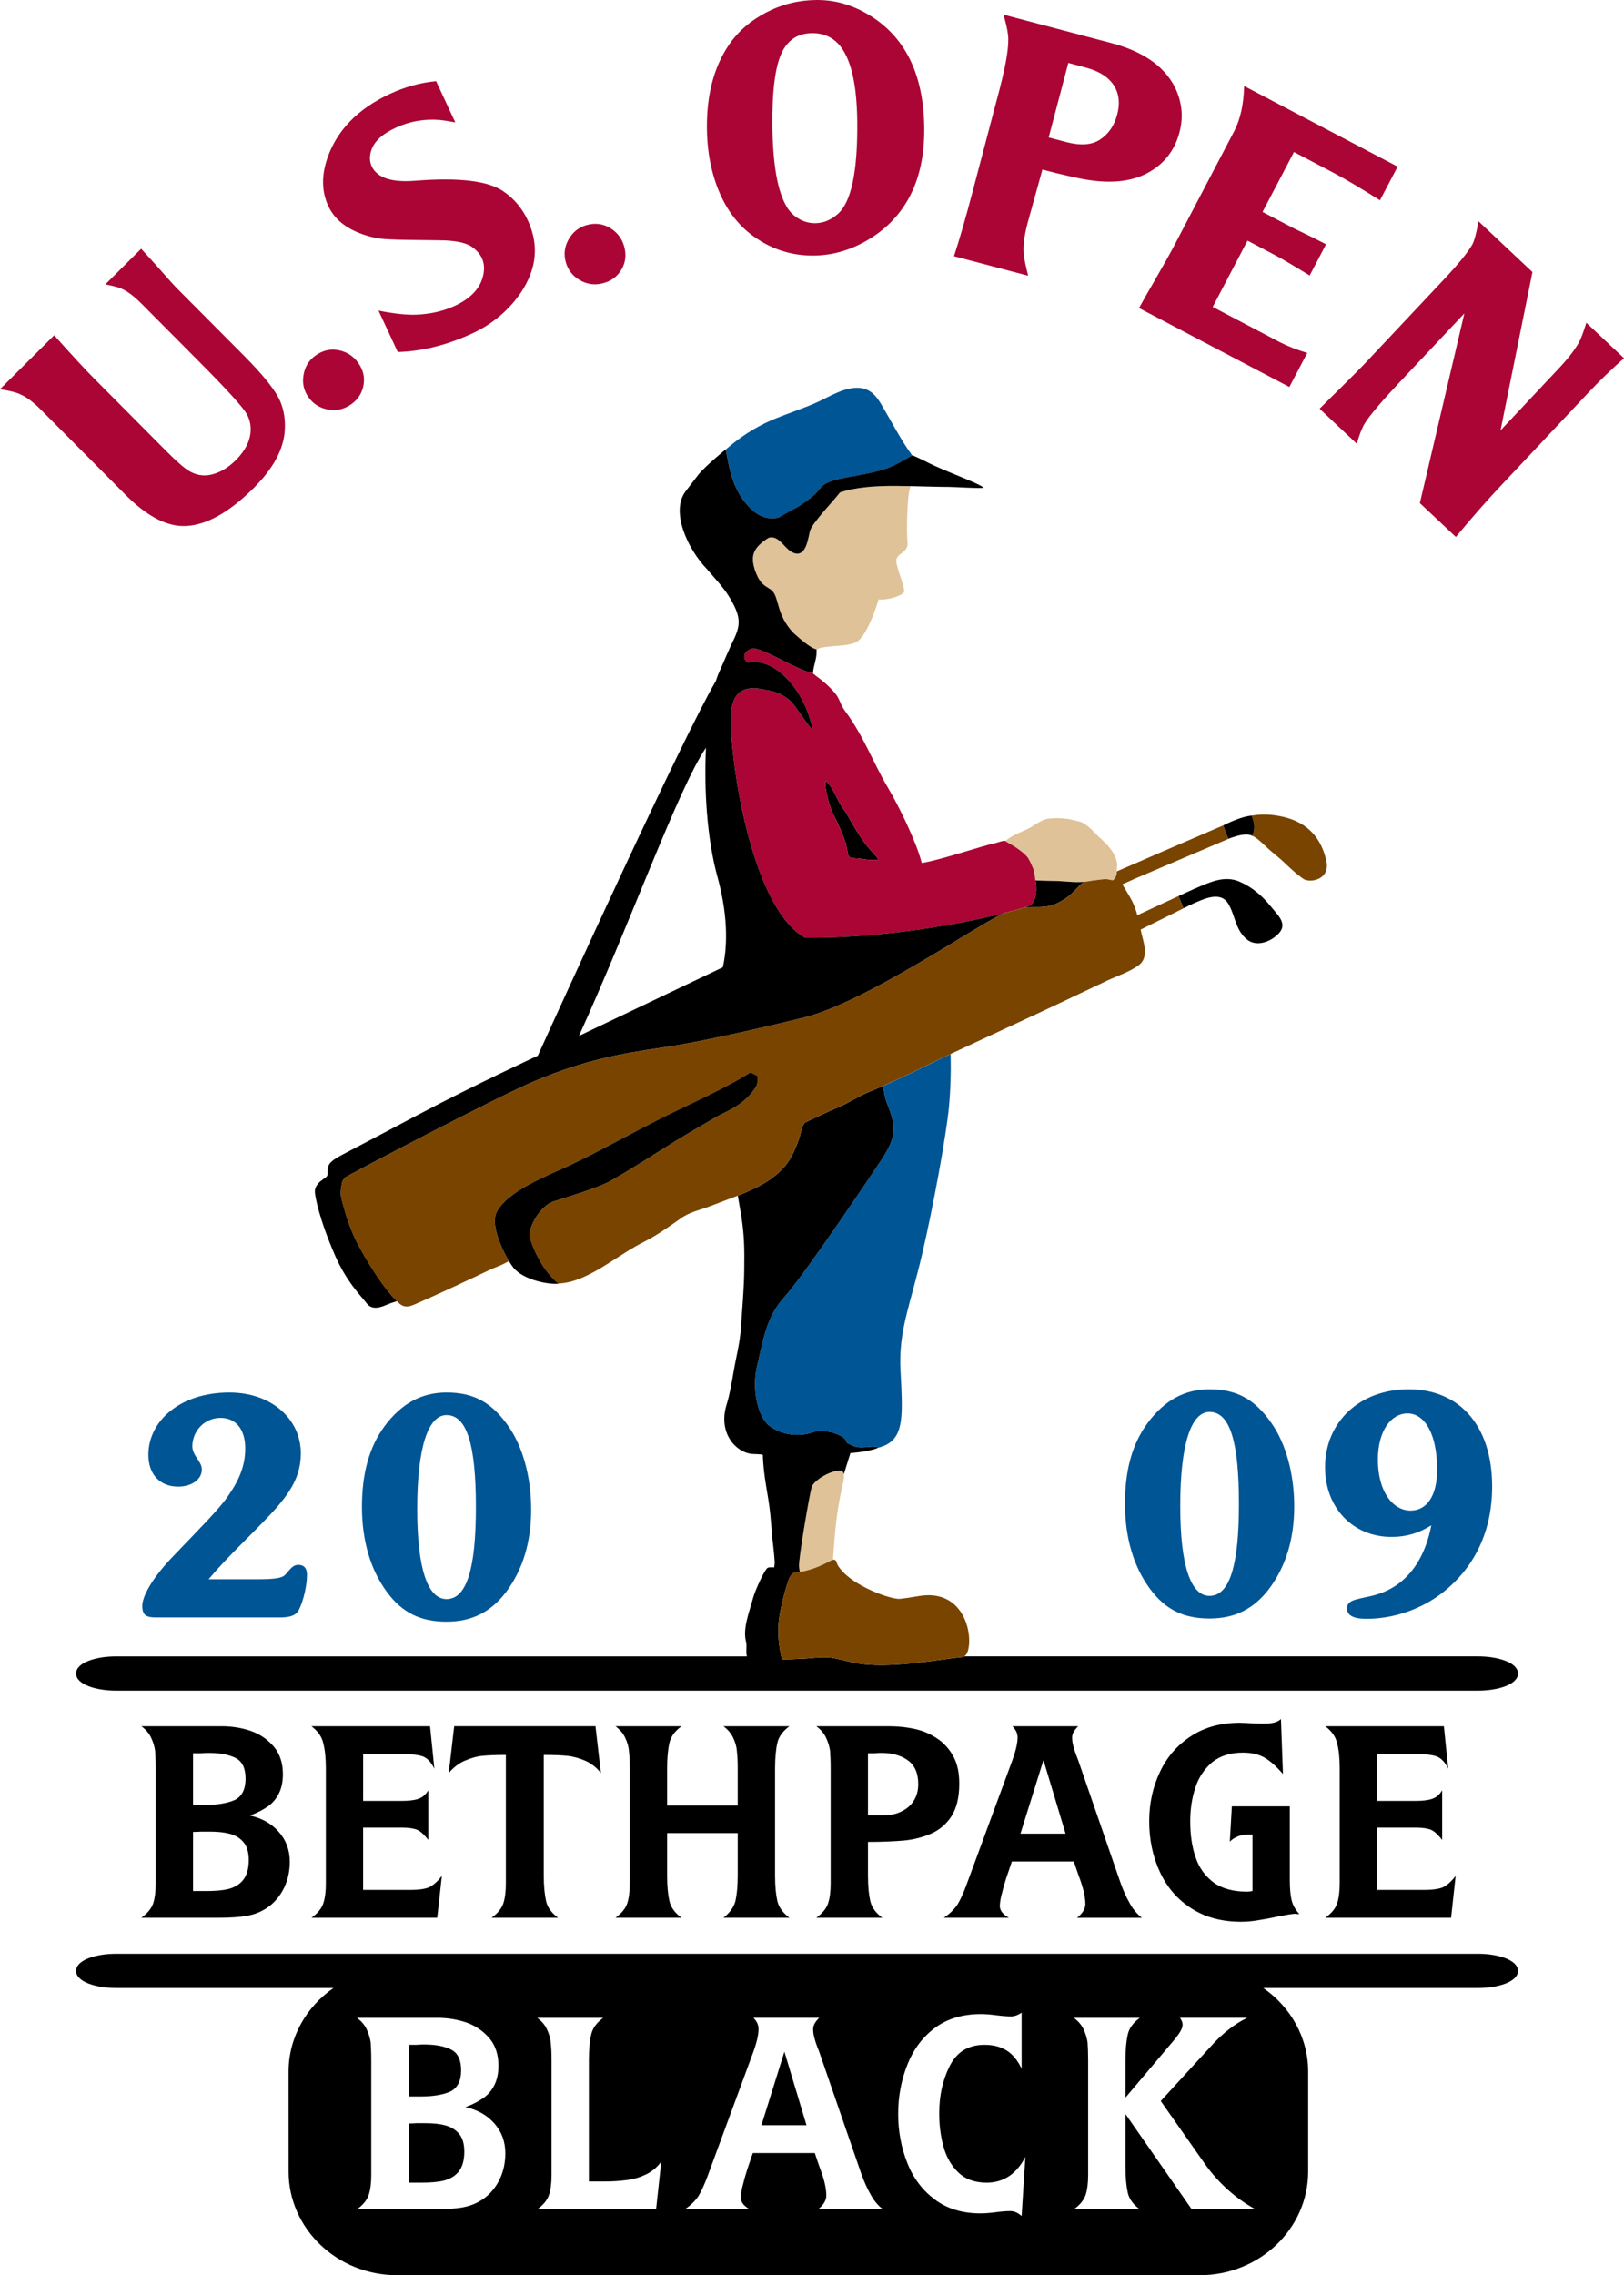 <?xml version="1.0" encoding="utf-8"?>
<!-- Generator: Adobe Illustrator 13.0.1, SVG Export Plug-In . SVG Version: 6.00 Build 14948)  -->
<!DOCTYPE svg PUBLIC "-//W3C//DTD SVG 1.1//EN" "http://www.w3.org/Graphics/SVG/1.1/DTD/svg11.dtd">
<svg version="1.1" id="Layer_1" xmlns="http://www.w3.org/2000/svg" xmlns:xlink="http://www.w3.org/1999/xlink" x="0px" y="0px"
	 width="132.412px" height="185.447px" viewBox="0 0 132.412 185.447" enable-background="new 0 0 132.412 185.447"
	 xml:space="preserve">
<path d="M15.739,149.315c0.141,0,0.351,0,0.655-0.023h0.678c0.633,0,1.17,0.049,1.617,0.164c0.468,0.117,0.842,0.328,1.146,0.677
	c0.305,0.351,0.446,0.847,0.446,1.474c0,0.729-0.165,1.264-0.468,1.639c-0.307,0.375-0.729,0.611-1.219,0.729
	c-0.492,0.119-1.102,0.161-1.803,0.161h-1.053 M15.739,142.902h0.631c0.28-0.026,0.492-0.026,0.655-0.026
	c0.914,0,1.664,0.141,2.201,0.422c0.54,0.284,0.795,0.844,0.795,1.686c0,0.866-0.303,1.451-0.89,1.733
	c-0.584,0.258-1.404,0.399-2.408,0.399h-0.984V142.902z M12.487,155.147c-0.143,0.416-0.472,0.815-0.962,1.166H17.8
	c0.91,0,1.707-0.046,2.363-0.163c0.633-0.117,1.219-0.353,1.756-0.749c0.537-0.399,0.959-0.936,1.264-1.566
	c0.305-0.656,0.445-1.358,0.445-2.085c0-0.961-0.307-1.781-0.913-2.458c-0.608-0.68-1.38-1.1-2.341-1.312
	c0.586-0.211,1.077-0.469,1.475-0.748c0.398-0.28,0.679-0.632,0.891-1.053c0.21-0.424,0.326-0.938,0.326-1.57
	c0-0.889-0.234-1.613-0.703-2.201c-0.49-0.583-1.099-1.028-1.873-1.31c-0.748-0.258-1.543-0.396-2.409-0.396h-6.555
	c0.352,0.252,0.632,0.583,0.797,0.935c0.165,0.351,0.28,0.726,0.325,1.075c0.023,0.375,0.05,0.842,0.05,1.43v9.365
	C12.697,154.182,12.625,154.723,12.487,155.147"/>
<path d="M26.357,155.147c-0.141,0.416-0.468,0.815-0.962,1.166h10.254l0.377-3.415c-0.353,0.464-0.702,0.769-1.055,0.937
	c-0.352,0.139-0.843,0.209-1.477,0.209h-3.886v-5.08h3.162c0.561,0,0.982,0.07,1.263,0.188c0.26,0.114,0.562,0.398,0.891,0.817
	v-4.05c-0.21,0.354-0.469,0.584-0.82,0.703c-0.351,0.119-0.818,0.165-1.359,0.165h-3.136v-3.814h3.302
	c0.703,0,1.218,0.067,1.567,0.188c0.353,0.138,0.681,0.466,0.938,1.005l-0.352-3.463h-9.67c0.518,0.396,0.844,0.842,0.962,1.38
	c0.142,0.538,0.212,1.216,0.212,2.06v9.365C26.569,154.182,26.499,154.723,26.357,155.147"/>
<path d="M46.232,143.112c0.491,0.047,0.98,0.188,1.476,0.398c0.491,0.211,0.935,0.559,1.285,1.004l-0.441-3.814h-11.52l-0.443,3.814
	c0.372-0.445,0.818-0.793,1.308-1.004c0.494-0.211,0.962-0.352,1.452-0.398c0.496-0.047,1.125-0.072,1.896-0.072v10.467
	c0,0.678-0.069,1.215-0.209,1.641c-0.144,0.417-0.468,0.816-0.961,1.166h5.43c-0.537-0.396-0.864-0.842-0.979-1.358
	c-0.118-0.515-0.19-1.214-0.19-2.083v-9.832C45.106,143.04,45.739,143.065,46.232,143.112"/>
<path d="M51.139,155.147c-0.141,0.416-0.468,0.815-0.958,1.166h5.382c-0.539-0.397-0.865-0.843-0.981-1.358
	c-0.118-0.516-0.188-1.214-0.188-2.085v-3.461h5.756v3.461c0,0.871-0.07,1.569-0.188,2.085c-0.138,0.516-0.465,0.961-0.98,1.358
	h5.385c-0.54-0.397-0.867-0.867-0.984-1.358c-0.118-0.516-0.188-1.214-0.188-2.085v-8.729c0-0.865,0.07-1.57,0.188-2.084
	c0.117-0.514,0.444-0.96,0.984-1.355h-5.385c0.351,0.252,0.631,0.583,0.796,0.935c0.164,0.351,0.28,0.726,0.302,1.075
	c0.048,0.375,0.07,0.842,0.07,1.43v3.018h-5.756v-3.018c0-0.865,0.069-1.57,0.188-2.084c0.116-0.514,0.442-0.96,0.981-1.355h-5.382
	c0.35,0.252,0.632,0.583,0.793,0.935c0.165,0.351,0.281,0.726,0.307,1.075c0.046,0.375,0.068,0.842,0.068,1.43v9.365
	C51.349,154.182,51.28,154.723,51.139,155.147"/>
<path d="M70.77,142.902h0.54c0.255-0.026,0.442-0.026,0.561-0.026c0.889,0,1.614,0.211,2.154,0.609
	c0.561,0.396,0.843,1.055,0.843,1.922c0,0.535-0.116,0.984-0.375,1.38c-0.233,0.372-0.562,0.653-1.008,0.867
	c-0.421,0.21-0.886,0.302-1.404,0.302H70.77 M67.515,155.147c-0.141,0.416-0.469,0.815-0.959,1.166h5.384
	c-0.54-0.397-0.865-0.843-0.982-1.358c-0.119-0.516-0.188-1.214-0.188-2.085v-2.737c1.147,0,2.131-0.046,2.925-0.114
	c0.773-0.073,1.524-0.262,2.222-0.562c0.686-0.305,1.242-0.775,1.666-1.428c0.419-0.656,0.63-1.546,0.63-2.648
	c0-0.84-0.139-1.566-0.445-2.15c-0.303-0.588-0.725-1.077-1.242-1.451c-0.537-0.376-1.119-0.656-1.798-0.824
	c-0.68-0.161-1.427-0.252-2.225-0.252h-5.946c0.352,0.252,0.632,0.583,0.795,0.935c0.164,0.351,0.282,0.726,0.328,1.075
	c0.024,0.375,0.047,0.842,0.047,1.43v9.365C67.726,154.182,67.655,154.723,67.515,155.147"/>
<path d="M85.078,143.464l1.802,5.991h-3.677 M78.777,153.694c-0.253,0.678-0.489,1.19-0.724,1.566
	c-0.257,0.375-0.609,0.726-1.1,1.053h5.312c-0.49-0.257-0.747-0.586-0.747-0.982c0.022-0.376,0.092-0.75,0.21-1.146
	c0.094-0.396,0.209-0.771,0.327-1.146c0.143-0.398,0.282-0.819,0.446-1.312h5.056c0.069,0.211,0.187,0.583,0.372,1.101
	c0.188,0.49,0.329,0.934,0.422,1.308c0.095,0.403,0.143,0.75,0.143,1.058c0,0.396-0.235,0.771-0.681,1.121h5.29
	c-0.445-0.35-0.774-0.771-1.008-1.217c-0.257-0.443-0.515-1.003-0.769-1.732l-3.419-9.899c-0.095-0.261-0.187-0.469-0.256-0.68
	c-0.073-0.214-0.118-0.398-0.165-0.587c-0.048-0.188-0.071-0.374-0.071-0.585c0-0.282,0.163-0.586,0.492-0.913h-5.361
	c0.278,0.283,0.422,0.586,0.422,0.913c0,0.444-0.144,1.077-0.422,1.852L78.777,153.694z"/>
<path d="M98.845,143.625c0.656-0.514,1.478-0.773,2.481-0.773c0.728,0,1.338,0.143,1.803,0.425c0.447,0.257,0.938,0.702,1.476,1.312
	l-0.164-4.476c-0.258,0.258-0.699,0.374-1.381,0.374c-0.165,0-0.467,0-0.91-0.02c-0.447-0.025-0.823-0.047-1.08-0.047
	c-1.498,0-2.808,0.349-3.907,1.052c-1.125,0.724-1.991,1.687-2.574,2.925c-0.586,1.218-0.89,2.577-0.89,4.051
	c0,1.521,0.304,2.927,0.89,4.169c0.583,1.239,1.427,2.221,2.574,2.947c1.146,0.727,2.479,1.075,4.026,1.075
	c0.468,0,0.912-0.045,1.333-0.114c0.443-0.07,1.006-0.165,1.732-0.331c0.726-0.138,1.17-0.208,1.358-0.208
	c0.023,0,0.092,0,0.161,0.023h0.168c-0.329-0.352-0.54-0.749-0.635-1.146c-0.093-0.398-0.142-0.939-0.142-1.619v-6.014h-4.726
	l-0.165,2.878c0.398-0.397,0.914-0.583,1.547-0.583c0.138,0,0.232,0,0.303,0.023v4.585c-0.118,0.024-0.28,0.05-0.492,0.05
	c-1.101,0-2.014-0.26-2.69-0.75c-0.68-0.518-1.174-1.192-1.454-2.036c-0.303-0.866-0.443-1.849-0.443-2.95
	c0-0.982,0.141-1.896,0.424-2.763C97.749,144.842,98.213,144.167,98.845,143.625"/>
<path d="M109.02,155.147c-0.138,0.416-0.467,0.815-0.962,1.166h10.256l0.372-3.415c-0.35,0.464-0.699,0.769-1.05,0.937
	c-0.353,0.139-0.844,0.209-1.478,0.209h-3.884v-5.08h3.158c0.564,0,0.986,0.07,1.266,0.188c0.258,0.114,0.561,0.398,0.889,0.817
	v-4.05c-0.209,0.354-0.469,0.584-0.82,0.703c-0.348,0.119-0.815,0.165-1.358,0.165h-3.134v-3.814h3.299
	c0.703,0,1.219,0.067,1.57,0.188c0.35,0.138,0.68,0.466,0.936,1.005l-0.352-3.463h-9.67c0.518,0.396,0.843,0.842,0.962,1.38
	c0.143,0.538,0.212,1.216,0.212,2.06v9.365C109.231,154.182,109.162,154.723,109.02,155.147"/>
<path d="M97.171,180.08l-5.409-7.774v4.332c0,0.867,0.073,1.567,0.189,2.086c0.115,0.514,0.445,0.958,0.985,1.356h-5.385
	c0.49-0.351,0.82-0.751,0.961-1.171c0.138-0.422,0.209-0.959,0.209-1.637v-9.363c0-0.588-0.022-1.057-0.047-1.43
	c-0.046-0.352-0.162-0.726-0.326-1.078c-0.164-0.351-0.444-0.679-0.797-0.932h5.385c-0.54,0.394-0.87,0.839-0.985,1.355
	c-0.116,0.512-0.189,1.213-0.189,2.084v3.065l4.054-4.799c0.396-0.492,0.607-0.867,0.607-1.147c0-0.165-0.07-0.353-0.212-0.559
	h5.479c-1.008,0.486-2.014,1.258-2.997,2.361l-4.052,4.42l3.652,5.199c1.097,1.521,2.458,2.74,4.072,3.63 M83.298,180.619
	c-0.304-0.261-0.607-0.399-0.911-0.399c-0.259,0-0.681,0.023-1.218,0.095c-0.54,0.069-0.936,0.093-1.217,0.093
	c-1.476,0-2.717-0.374-3.723-1.124s-1.755-1.731-2.246-2.972c-0.492-1.241-0.751-2.576-0.751-4.006c0-1.449,0.259-2.783,0.751-4.021
	c0.491-1.246,1.24-2.248,2.246-2.999c1.006-0.75,2.271-1.124,3.744-1.124c0.282,0,0.703,0.023,1.24,0.093
	c0.539,0.071,0.963,0.097,1.219,0.097c0.258,0,0.562-0.097,0.865-0.307v4.566c-0.327-0.683-0.725-1.17-1.217-1.477
	c-0.467-0.303-1.074-0.467-1.801-0.467c-1.312,0-2.25,0.562-2.834,1.707c-0.584,1.148-0.866,2.436-0.866,3.889
	c0,0.959,0.117,1.869,0.351,2.715c0.234,0.843,0.634,1.541,1.217,2.104c0.562,0.539,1.337,0.822,2.297,0.822
	c1.379,0,2.435-0.703,3.159-2.105L83.298,180.619z M66.694,180.08c0.445-0.351,0.678-0.724,0.678-1.126
	c0-0.303-0.045-0.652-0.139-1.051c-0.094-0.375-0.233-0.822-0.424-1.311c-0.185-0.518-0.303-0.891-0.372-1.102h-5.057
	c-0.163,0.492-0.305,0.914-0.445,1.312c-0.117,0.375-0.234,0.748-0.327,1.146c-0.117,0.398-0.188,0.773-0.212,1.146
	c0,0.397,0.259,0.727,0.749,0.983h-5.313c0.491-0.328,0.843-0.68,1.1-1.054c0.235-0.375,0.468-0.891,0.728-1.566l3.77-10.23
	c0.279-0.775,0.419-1.404,0.419-1.854c0-0.325-0.14-0.629-0.419-0.906h5.361c-0.33,0.324-0.492,0.628-0.492,0.906
	c0,0.214,0.021,0.4,0.068,0.588c0.047,0.188,0.094,0.373,0.166,0.587c0.068,0.21,0.162,0.419,0.258,0.679l3.415,9.898
	c0.258,0.727,0.515,1.289,0.774,1.734c0.23,0.444,0.561,0.867,1.006,1.218H66.694z M53.492,180.08h-9.691
	c0.491-0.351,0.819-0.751,0.959-1.171c0.141-0.422,0.21-0.959,0.21-1.637v-9.363c0-0.588-0.022-1.057-0.069-1.43
	c-0.023-0.352-0.141-0.726-0.306-1.078c-0.162-0.351-0.443-0.679-0.794-0.932h5.382c-0.537,0.394-0.865,0.839-0.98,1.355
	c-0.119,0.512-0.188,1.213-0.188,2.084v9.898h1.31c0.68,0,1.266-0.047,1.805-0.118c0.538-0.069,1.028-0.211,1.521-0.445
	c0.492-0.231,0.912-0.581,1.265-1.05L53.492,180.08z M40.758,177.596c-0.305,0.633-0.726,1.17-1.265,1.569
	c-0.539,0.397-1.125,0.633-1.756,0.75c-0.655,0.117-1.451,0.164-2.364,0.164h-6.272c0.491-0.351,0.819-0.751,0.959-1.171
	c0.141-0.422,0.21-0.959,0.21-1.637v-9.363c0-0.588-0.024-1.057-0.046-1.43c-0.047-0.352-0.166-0.726-0.329-1.078
	c-0.162-0.351-0.442-0.679-0.795-0.932h6.554c0.866,0,1.663,0.137,2.412,0.394c0.771,0.28,1.38,0.727,1.873,1.312
	c0.469,0.585,0.702,1.31,0.702,2.198c0,0.631-0.119,1.148-0.328,1.569c-0.212,0.422-0.492,0.772-0.89,1.052
	c-0.399,0.284-0.89,0.541-1.474,0.752c0.959,0.209,1.732,0.631,2.339,1.309c0.61,0.68,0.913,1.498,0.913,2.459
	C41.201,176.241,41.062,176.944,40.758,177.596 M120.532,159.247H9.435c-1.568,0-3.232,0.489-3.232,1.397
	c0,0.905,1.664,1.392,3.232,1.392H27.19c-2.215,1.535-3.662,4.018-3.662,6.824l0.002,8.144c0,4.657,3.969,8.443,8.847,8.443h65.437
	c4.876,0,8.846-3.786,8.846-8.443v-8.144c0-2.807-1.448-5.289-3.66-6.824h17.533c1.568,0,3.236-0.486,3.236-1.392
	C123.769,159.736,122.101,159.247,120.532,159.247"/>
<path d="M36.706,170.481c0.586-0.28,0.891-0.867,0.891-1.73c0-0.842-0.258-1.406-0.798-1.686c-0.537-0.28-1.285-0.424-2.197-0.424
	c-0.165,0-0.375,0-0.655,0.025h-0.633v4.213h0.982C35.304,170.879,36.123,170.739,36.706,170.481"/>
<polyline points="62.083,173.221 65.758,173.221 63.956,167.229 "/>
<path d="M36.262,173.221c-0.443-0.119-0.981-0.166-1.614-0.166h-0.679c-0.304,0.023-0.515,0.023-0.654,0.023v4.824h1.053
	c0.702,0,1.312-0.047,1.802-0.162c0.492-0.119,0.913-0.354,1.218-0.729s0.468-0.908,0.468-1.638c0-0.632-0.14-1.124-0.445-1.474
	C37.104,173.547,36.729,173.34,36.262,173.221"/>
<path fill="#AA0534" d="M14.87,42.875c1.769,0.033,3.705-1,5.817-3.1c1.603-1.598,2.449-3.174,2.536-4.734
	c0.045-0.867-0.081-1.645-0.376-2.33c-0.37-0.872-1.35-2.104-2.938-3.702l-5.471-5.497c-0.234-0.237-0.768-0.828-1.6-1.775
	c-0.206-0.234-0.65-0.724-1.33-1.462L8.59,23.177c0.716,0.142,1.172,0.268,1.365,0.376c0.426,0.184,0.932,0.561,1.517,1.133
	l4.911,4.939c2.125,2.14,3.36,3.496,3.71,4.079c0.256,0.437,0.366,0.909,0.34,1.419c-0.041,0.828-0.444,1.621-1.207,2.382
	c-0.668,0.665-1.379,1.067-2.131,1.208c-0.559,0.098-1.102,0.003-1.627-0.295c-0.408-0.229-1.043-0.779-1.908-1.649l-5.883-5.915
	c-0.702-0.703-1.788-1.879-3.26-3.526L0,31.721C0.853,31.862,1.396,32,1.623,32.129c0.477,0.19,1.026,0.591,1.652,1.204l6.945,6.983
	C11.881,41.986,13.431,42.838,14.87,42.875"/>
<path fill="#AA0534" d="M26.628,33.356c0.73,0.165,1.406,0.027,2.027-0.417c0.508-0.362,0.83-0.848,0.966-1.448
	c0.147-0.684,0.01-1.322-0.417-1.92c-0.376-0.525-0.874-0.86-1.494-1.006c-0.707-0.166-1.367-0.031-1.979,0.406
	c-0.552,0.393-0.879,0.934-0.988,1.623c-0.109,0.656,0.028,1.253,0.418,1.795C25.523,32.897,26.014,33.219,26.628,33.356"/>
<path fill="#AA0534" d="M30.584,19.382c0.455,0.103,1.44,0.161,2.968,0.174c1.696,0.019,2.614,0.033,2.759,0.04
	c1.05,0.052,1.786,0.236,2.212,0.556c0.357,0.266,0.612,0.557,0.76,0.873c0.225,0.479,0.242,1.026,0.055,1.642
	c-0.288,0.943-1.035,1.691-2.24,2.254c-0.924,0.431-1.967,0.673-3.128,0.726c-0.788,0.034-1.824-0.074-3.108-0.33l1.57,3.375
	c2.014-0.062,4.047-0.573,6.108-1.531c0.946-0.438,1.794-1.007,2.545-1.701c0.89-0.837,1.552-1.726,1.982-2.675
	c0.735-1.585,0.724-3.194-0.036-4.831c-0.464-0.993-1.139-1.789-2.023-2.382c-1.247-0.837-3.618-1.117-7.118-0.842
	c-1.948,0.161-3.141-0.23-3.581-1.174c-0.173-0.373-0.191-0.783-0.059-1.233c0.215-0.751,0.882-1.385,1.999-1.903
	c1.147-0.535,2.358-0.747,3.629-0.637c0.278,0.027,0.692,0.092,1.243,0.195l-1.564-3.361c-1.284,0.121-2.54,0.468-3.766,1.038
	c-2.613,1.215-4.311,2.958-5.1,5.232c-0.49,1.438-0.467,2.737,0.078,3.909C27.366,18.087,28.641,18.951,30.584,19.382"/>
<path fill="#AA0534" d="M47.183,22.778c0.634,0.402,1.316,0.497,2.05,0.289c0.602-0.169,1.069-0.512,1.399-1.033
	c0.371-0.59,0.457-1.24,0.26-1.946c-0.174-0.621-0.531-1.104-1.066-1.453c-0.609-0.396-1.277-0.492-2.001-0.289
	c-0.649,0.184-1.141,0.581-1.479,1.194c-0.321,0.579-0.392,1.188-0.213,1.83C46.303,21.971,46.65,22.442,47.183,22.778"/>
<g>
	<path fill="#AA0534" d="M63.812,4.147c0.509-0.951,1.306-1.435,2.396-1.444c1.007-0.011,1.807,0.381,2.392,1.177
		c0.837,1.146,1.264,3.147,1.296,6.011c0.041,4.072-0.485,6.59-1.585,7.548c-0.556,0.492-1.166,0.744-1.832,0.752
		c-0.479,0.001-0.916-0.109-1.31-0.339c-0.445-0.251-0.784-0.585-1.026-1.001c-0.745-1.254-1.135-3.454-1.166-6.6
		C62.947,7.301,63.226,5.269,63.812,4.147 M61.239,19.112c1.526,1.164,3.232,1.738,5.113,1.717c1.476-0.014,2.89-0.41,4.25-1.181
		c1.505-0.854,2.663-2,3.466-3.441c0.885-1.587,1.313-3.515,1.29-5.786c-0.045-4.443-1.611-7.552-4.706-9.32
		c-1.3-0.746-2.663-1.115-4.099-1.1c-1.453,0.014-2.816,0.354-4.089,1.019c-1.309,0.688-2.335,1.587-3.076,2.705
		c-1.193,1.785-1.776,4.035-1.749,6.74c0.011,1.2,0.145,2.314,0.399,3.344C58.618,16.151,59.687,17.92,61.239,19.112"/>
</g>
<path fill="#AA0534" d="M87.104,5.131l1.413,0.375c1.072,0.283,1.827,0.753,2.267,1.411c0.451,0.67,0.555,1.479,0.303,2.427
	c-0.236,0.901-0.705,1.578-1.406,2.04c-0.664,0.439-1.584,0.501-2.762,0.192l-1.416-0.372 M83.483,20.834
	c-0.083-0.688,0.009-1.542,0.279-2.562l0.114-0.426l1.115-4.022c1.87,0.489,3.231,0.788,4.083,0.891
	c1.746,0.229,3.223,0.036,4.424-0.579c1.382-0.719,2.271-1.839,2.674-3.364c0.234-0.899,0.239-1.772,0.01-2.622
	c-0.243-0.954-0.747-1.805-1.51-2.552c-0.97-0.931-2.32-1.628-4.055-2.085l-8.803-2.32c0.19,0.623,0.315,1.173,0.372,1.641
	c0.104,0.793-0.121,2.256-0.672,4.389l-2.222,8.428c-0.56,2.128-1.063,3.873-1.51,5.23l6.049,1.593
	C83.646,21.737,83.528,21.191,83.483,20.834"/>
<path fill="#AA0534" d="M93.974,23.161c-0.181,0.302-0.55,0.949-1.106,1.945l12.26,6.436l1.458-2.776
	c-0.829-0.249-1.569-0.538-2.229-0.873l-5.479-2.876l2.836-5.404l2.254,1.187c0.498,0.259,1.438,0.812,2.814,1.653l1.337-2.543
	c-0.638-0.334-1.545-0.783-2.718-1.343l-2.461-1.291l2.563-4.884l3.211,1.686c0.901,0.473,2.166,1.221,3.8,2.247l1.441-2.742
	L101.44,7.012c-0.036,1.469-0.302,2.687-0.794,3.65l-5.079,9.683C95.38,20.7,94.849,21.635,93.974,23.161"/>
<path fill="#AA0534" d="M129.34,26.306c-0.179,0.584-0.34,1.041-0.489,1.371c-0.281,0.609-0.84,1.365-1.676,2.267l-4.83,5.138
	l2.602-12.907l-4.4-4.141c-0.165,0.955-0.335,1.592-0.504,1.9c-0.18,0.314-0.469,0.722-0.872,1.214
	c-0.402,0.492-0.903,1.056-1.499,1.69l-6.438,6.842c-0.258,0.275-0.977,0.997-2.151,2.159c-0.236,0.221-0.731,0.713-1.49,1.476
	l3.031,2.85c0.169-0.578,0.33-1.027,0.487-1.35c0.228-0.539,1.155-1.678,2.782-3.421l5.502-5.85l-3.627,15.462l2.935,2.76
	c1.243-1.504,2.467-2.902,3.689-4.199l7.109-7.556c0.869-0.926,1.838-1.863,2.911-2.815"/>
<path fill="#005595" d="M24.527,118.456c0-2.791-2.39-4.956-5.829-4.956c-4.011,0-6.6,2.315-6.6,5.08c0,1.618,0.972,2.59,2.415,2.59
	c1.169,0,1.943-0.621,1.943-1.392c0-0.678-0.774-1.123-0.774-1.893c0-1.25,0.998-2.318,2.296-2.318c1.243,0,2.017,0.918,2.017,2.491
	c0,1.419-0.499,2.59-1.423,3.911c-0.694,1.021-2.265,2.588-4.482,4.906c-1.694,1.765-2.489,3.24-2.489,4.01
	c0,0.797,0.347,0.949,1.145,0.949h10.114c0.723,0,1.195-0.152,1.421-0.477c0.271-0.371,0.746-1.792,0.746-3.012
	c0-0.526-0.25-0.797-0.697-0.797c-0.525,0-0.723,0.47-1.122,0.848c-0.249,0.243-0.946,0.325-2.114,0.325h-4.086
	c1.518-1.819,3.361-3.491,5.131-5.384C23.68,121.668,24.527,120.323,24.527,118.456"/>
<path fill="#005595" d="M36.407,115.34c1.67,0,2.395,2.439,2.395,7.5c0,5.008-0.748,7.498-2.395,7.498
	c-1.542,0-2.39-2.49-2.39-7.328C34.018,117.93,34.917,115.34,36.407,115.34 M36.407,132.18c2.045,0,3.59-0.773,4.836-2.392
	c1.371-1.817,2.065-4.062,2.065-6.75c0-2.742-0.722-5.13-1.792-6.702c-1.371-1.994-2.84-2.837-5.109-2.837
	c-2.041,0-3.658,0.896-5.029,2.713c-1.295,1.746-1.867,3.913-1.867,6.628c0,2.762,0.72,5.154,2.041,6.924
	C32.798,131.456,34.292,132.18,36.407,132.18"/>
<path fill="#005595" d="M98.618,130.076c-1.54,0-2.388-2.489-2.388-7.319c0-5.084,0.897-7.675,2.388-7.675
	c1.674,0,2.397,2.442,2.397,7.495C101.016,127.586,100.266,130.076,98.618,130.076 M98.618,113.239c-2.038,0-3.66,0.894-5.025,2.715
	c-1.299,1.741-1.871,3.912-1.871,6.623c0,2.768,0.725,5.16,2.043,6.926c1.248,1.695,2.742,2.418,4.854,2.418
	c2.045,0,3.591-0.771,4.836-2.391c1.371-1.818,2.068-4.061,2.068-6.752c0-2.739-0.723-5.131-1.797-6.7
	C102.359,114.086,100.888,113.239,98.618,113.239"/>
<path fill="#005595" d="M115.012,123.125c-1.444,0-2.668-1.541-2.668-4.154c0-2.344,1.072-3.766,2.416-3.766
	c1.421,0,2.417,1.693,2.417,4.582C117.177,121.93,116.332,123.125,115.012,123.125 M111.845,130.076
	c-1.27,0.299-2.017,0.323-2.017,1.024c0,0.57,0.524,0.846,1.595,0.846c2.218,0,4.537-0.797,6.305-2.219
	c2.567-2.065,3.934-5.006,3.934-8.568c0-4.957-2.664-7.92-6.797-7.92c-4.062,0-6.827,2.715-6.827,6.352
	c0,3.287,2.243,5.681,5.431,5.681c1.196,0,2.24-0.322,3.236-0.949C116.081,127.509,114.388,129.481,111.845,130.076"/>
<path fill="#DFC297" d="M68.492,40.143c-0.462,0.623-2.281,2.494-2.448,3.145c-0.149,0.57-0.289,1.936-1.104,1.84
	c-0.923-0.105-1.31-1.577-2.274-1.283c-1.367,0.857-1.441,1.562-1.105,2.639c0,0,0,0.002,0.002,0.003
	c0.01,0.035,0.021,0.06,0.033,0.093c0.146,0.393,0.293,0.657,0.438,0.848c0.264,0.319,0.553,0.445,0.829,0.645
	c0.713,0.518,0.357,1.979,1.839,3.525c0.398,0.352,1.348,1.23,1.877,1.336v0.002c0.667-0.383,2.497-0.16,3.292-0.631
	c0.886-0.531,1.768-3.383,1.754-3.443c0.767,0.076,1.919-0.303,2.074-0.599c0.167-0.205-0.628-2.024-0.624-2.543
	c0.005-0.679,1.016-0.61,0.916-1.559c-0.084-0.809-0.047-3.712,0.229-4.478l-0.009-0.053C72.925,39.604,70.368,39.514,68.492,40.143
	"/>
<path fill="#DFC297" d="M68.376,119.86c-0.867,0.096-2.021,0.834-2.188,1.333c-0.179,0.528-1.09,5.874-1.04,6.487
	c0.015,0.146,0.038,0.297,0.064,0.444c0.134-0.022,0.268-0.044,0.416-0.079c0.801-0.19,1.432-0.482,1.948-0.753
	c0.12-0.064,0.229-0.14,0.341-0.158c0.122-1.925,0.277-3.8,0.705-5.749c0.07-0.33,0.237-0.877,0.175-1.219
	C68.764,119.961,68.646,119.827,68.376,119.86"/>
<path d="M97.229,73.674c0.843-0.361,2.26-1.096,2.911-0.023c0.578,0.947,0.57,2.156,1.546,2.936c0.762,0.605,1.902,0.193,2.553-0.48
	c0.791-0.814-0.058-1.514-0.633-2.233c-0.679-0.849-1.521-1.577-2.562-2.021c-1.142-0.483-2.259,0.009-3.036,0.325
	c-0.835,0.343-1.917,0.861-1.917,0.861l0.4,0.994C96.897,73.832,97.173,73.698,97.229,73.674"/>
<path fill="#794400" d="M102.104,68.127c0.541,0.229,0.953,0.801,1.92,1.576c0.844,0.68,1.229,1.205,2.23,1.925
	c0.521,0.372,2.227,0.103,1.889-1.453c-0.358-1.636-1.33-3.167-3.723-3.64c-0.604-0.119-1.354-0.223-2.375-0.055
	C102.06,66.507,102.501,67.345,102.104,68.127"/>
<path fill="#794400" d="M101.072,66.7c-0.03,0.014-0.057,0.024-0.087,0.037c0.059-0.02,0.115-0.037,0.173-0.057
	C101.127,66.689,101.104,66.69,101.072,66.7"/>
<path fill="#005595" d="M60.399,40.456c0.365,0.594,1.045,1.344,1.697,1.623c0.35,0.152,0.909,0.248,1.408,0.104
	c0.445-0.266,0.928-0.536,1.435-0.795c2.421-1.477,1.507-1.676,2.902-2.195c1.015-0.341,3.587-0.541,5.055-1.255
	c0.367-0.176,1.323-0.722,1.47-0.805c-0.033-0.053-0.046-0.097-0.086-0.151c-0.785-1.055-1.801-2.99-2.482-4.115
	c-0.364-0.597-0.809-1.127-1.603-1.239c-1.27-0.18-2.668,0.777-3.772,1.249c-1.032,0.448-2.468,0.919-3.528,1.377
	c-1.464,0.639-2.631,1.445-3.726,2.386c0,0,0.247,1.222,0.363,1.709C59.701,39.056,60.009,39.829,60.399,40.456"/>
<path fill="#DFC297" d="M82.678,68.975c0.213,0.127,0.406,0.279,0.604,0.428c0.184,0.141,0.42,0.348,0.543,0.532
	c0.022,0.038,0.038,0.077,0.064,0.111c0.161,0.278,0.28,0.571,0.399,0.866c0.025,0.062,0.06,0.428,0.082,0.486
	c0.045,0.123,0.023,0.229,0.053,0.365c0.383,0.018,1.568,0.041,1.87,0.043c0.116,0.002,0.829,0.067,1.377,0.091
	c0.253,0.009,0.685-0.015,0.747-0.029c0.458-0.073,0.949-0.138,1.41-0.194c0.16-0.021,0.338-0.028,0.501-0.006
	c0.083,0.013,0.379,0.089,0.409,0.072c0.12-0.048,0.355-0.486,0.32-0.719c-0.029-0.203,0.059-0.395,0.029-0.612
	c-0.041-0.31-0.171-0.63-0.331-0.905c-0.372-0.648-1.063-1.16-1.585-1.715c-0.226-0.25-0.465-0.447-0.744-0.637
	c-0.299-0.203-0.572-0.221-0.922-0.307c-0.656-0.168-1.237-0.175-1.902-0.134c-0.57,0.035-1.037,0.41-1.501,0.688
	c-0.372,0.223-0.825,0.387-1.248,0.588c-0.342,0.16-0.573,0.33-0.88,0.545c-0.01,0.004-0.015,0.008-0.023,0.014
	C81.969,68.57,82.489,68.856,82.678,68.975"/>
<path d="M69.062,69.2c0.079,0.507,0.063,0.738,0.577,0.753c0.876,0.03,1.004,0.19,1.957,0.144c0.163-0.008-0.513-0.656-0.896-1.134
	c-0.439-0.552-0.747-1.065-1.114-1.673c-0.347-0.568-0.519-0.976-0.903-1.474c-0.355-0.457-0.862-1.892-1.377-2.153
	c-0.09,0.604,0.344,2.109,0.588,2.599C68.427,67.334,68.942,68.459,69.062,69.2"/>
<path d="M100.161,68.371c0,0,0.532-0.223,1.064-0.316c0.068-0.013,0.135-0.018,0.203-0.024c0.049-0.005,0.1-0.016,0.147-0.017
	c0.134,0,0.254,0.019,0.366,0.048c0.059,0.018,0.117,0.035,0.162,0.066c0.396-0.782-0.045-1.62-0.059-1.646
	c0-0.002-0.003-0.006-0.003-0.006c-0.252,0.032-0.59,0.104-0.886,0.205c-0.058,0.02-0.113,0.035-0.172,0.057
	c-0.411,0.146-0.828,0.332-1.198,0.515c-0.014,0.006-0.03,0.013-0.044,0.022C99.916,67.925,100.161,68.371,100.161,68.371"/>
<path fill="#005595" d="M71.853,94.549c-0.932,1.401-6.319,9.436-7.919,11.187c-1.469,1.606-1.711,3.54-2.192,5.542
	c-0.486,2.014,0.07,4.268,1.016,4.955c1.066,0.771,2.479,0.926,3.709,0.439c0.534-0.207,2.116,0.174,2.433,0.627
	c0.149,0.213,0.163,0.287,0.145,0.311c0.062,0.02,0.176,0.067,0.395,0.185c0.77,0.404,1.59-0.046,2.183,0.188
	c-0.072,0.041,0.294-0.061,0.573-0.191c1.54-0.725,1.407-2.581,1.227-6.07c-0.168-3.217,0.722-5.121,1.719-9.32
	c0.978-4.115,2.028-10.035,2.225-12.121c0.129-1.387,0.177-2.838,0.142-4.372c-0.383,0.179-0.635,0.294-0.682,0.317
	c-1.582,0.773-3.177,1.569-4.796,2.272c0.026,0.501,0.119,0.987,0.287,1.411C73.063,91.793,73.135,92.616,71.853,94.549"/>
<path d="M120.532,135.008H78.633c-0.028,0.019-0.053,0.045-0.083,0.054c-1.657,0.124-6.216,1.067-8.967,0.451
	c-1.74-0.386-1.853-0.532-3.498-0.358c-0.813,0.082-2.404,0.104-2.322,0.101c0,0-0.027-0.091-0.062-0.247
	c-0.025-0.105-0.055-0.25-0.084-0.41c-0.01-0.045-0.016-0.084-0.023-0.131c-0.029-0.173-0.058-0.36-0.082-0.571
	c-0.001-0.017-0.003-0.026-0.004-0.042c-0.023-0.216-0.036-0.451-0.044-0.695c-0.002-0.062-0.002-0.123-0.003-0.188
	c0-0.259,0.006-0.523,0.034-0.795c0.114-1.069,0.517-2.592,0.821-3.428c0.12-0.326,0.287-0.49,0.445-0.571
	c0.141-0.009,0.292-0.026,0.452-0.053c-0.026-0.146-0.052-0.296-0.064-0.444c-0.05-0.613,0.861-5.959,1.04-6.487
	c0.166-0.499,1.32-1.237,2.188-1.333c0.27-0.032,0.387,0.102,0.422,0.307l0.54-1.734c0.067,0,1.146-0.08,1.868-0.292
	c0.047-0.013,0.096-0.024,0.14-0.038c0.006-0.003,0.012-0.004,0.018-0.008c0.098-0.035,0.185-0.07,0.258-0.111
	c-0.594-0.234-1.414,0.216-2.182-0.188c-0.221-0.118-0.335-0.165-0.396-0.185c0.019-0.023,0.005-0.098-0.145-0.311
	c-0.316-0.453-1.898-0.834-2.431-0.627c-1.232,0.486-2.645,0.331-3.71-0.439c-0.946-0.688-1.503-2.943-1.017-4.955
	c0.481-2.002,0.725-3.936,2.192-5.542c1.6-1.751,6.987-9.785,7.919-11.187c1.282-1.934,1.211-2.756,0.462-4.641
	c-0.168-0.424-0.261-0.91-0.286-1.411c-0.371,0.161-0.74,0.321-1.111,0.472c-0.885,0.355-1.668,0.895-2.537,1.262
	c-1.058,0.443-2.481,1.144-2.676,1.226c-0.327,0.135-0.417,0.946-0.529,1.284c-0.291,0.822-0.641,1.701-1.225,2.365
	c-0.997,1.127-2.38,1.793-3.793,2.346c0.143,0.822,0.256,1.481,0.286,1.672c0.267,1.717,0.252,2.846,0.238,4.311
	c-0.012,1.592-0.165,3.175-0.269,4.762c-0.079,1.266-0.398,2.406-0.605,3.645c-0.156,0.898-0.305,1.811-0.578,2.691
	c-0.684,2.264,0.766,3.859,2.095,3.973c0.271,0.021,0.683,0.005,0.873,0.075c0.053,1.917,0.458,3.22,0.618,4.956
	c0.04,0.493,0.092,0.991,0.129,1.488c0.027,0.369,0.064,0.699,0.104,1.029c0.041,0.366,0.079,0.734,0.109,1.151
	c0.008,0.077,0.008,0.164,0.002,0.246c-0.007,0.105-0.024,0.205-0.043,0.305c-0.246-0.015-0.439-0.011-0.514,0.026
	c-0.245,0.102-1.038,1.852-1.195,2.443c-0.311,1.166-0.88,2.514-0.569,3.637c0.072,0.252-0.045,0.838,0.062,1.146H9.435
	c-1.568,0-3.232,0.488-3.232,1.396c0,0.905,1.664,1.394,3.232,1.394h111.098c1.568,0,3.236-0.488,3.236-1.394
	C123.769,135.497,122.101,135.008,120.532,135.008"/>
<path d="M87.669,71.898c-0.549-0.022-1.26-0.089-1.377-0.089c-0.303-0.004-1.487-0.027-1.871-0.045
	c0.002,0.008,0.004,0.012,0.004,0.018c0.191,0.986-0.05,1.698-0.369,1.977c-0.04,0.035-0.212,0.104-0.504,0.197
	c1.222-0.112,1.988,0.262,3.517-0.856c0.549-0.399,1.121-1.189,1.349-1.229C88.353,71.883,87.922,71.909,87.669,71.898"/>
<polyline points="80.206,39.76 80.195,39.762 80.204,39.772 "/>
<path fill="#AA0534" d="M67.306,63.663c0.515,0.262,1.021,1.696,1.377,2.153c0.385,0.498,0.557,0.905,0.903,1.474
	c0.367,0.607,0.675,1.121,1.114,1.673c0.384,0.478,1.06,1.126,0.896,1.134c-0.953,0.047-1.081-0.113-1.957-0.144
	c-0.514-0.015-0.498-0.246-0.577-0.753c-0.12-0.74-0.636-1.863-1.169-2.938C67.649,65.772,67.216,64.266,67.306,63.663
	 M60.827,53.154c-0.213,0.243-0.193,0.597,0.128,0.853c2.443-0.5,4.86,2.704,5.306,5.549c-0.16-0.22-0.391-0.482-1.429-1.969
	c-0.903-1.286-2.524-1.361-2.524-1.361l-0.076-0.041c-0.012-0.002-0.02,0.004-0.031,0c-1.427-0.283-2.496,0.092-2.603,2.068
	c-0.011,0.181-0.014,0.395-0.011,0.632c0.047,3.626,1.587,13.622,5.165,16.901c0.277,0.293,0.319,0.238,0.879,0.653
	c6.684,0.029,13.006-1.198,16.222-2.01c0.736-0.185,1.326-0.352,1.699-0.474c0.292-0.094,0.464-0.162,0.503-0.197
	c0.32-0.278,0.562-0.99,0.37-1.977c-0.001-0.006-0.002-0.01-0.004-0.018c-0.027-0.137-0.008-0.244-0.053-0.365
	c-0.021-0.059-0.057-0.424-0.082-0.486c-0.119-0.293-0.237-0.588-0.399-0.866c-0.025-0.032-0.04-0.073-0.064-0.11
	c-0.123-0.184-0.356-0.393-0.542-0.533c-0.196-0.148-0.391-0.301-0.604-0.428c-0.188-0.118-0.708-0.404-0.727-0.428
	c0.008-0.006,0.014-0.008,0.021-0.014c-0.266-0.011-0.547,0.127-0.803,0.182c-1.24,0.27-4.568,1.413-6.014,1.624
	c-0.456-1.749-1.797-4.521-2.845-6.288c-1.049-1.768-1.922-4.112-3.401-6.088c-0.448-0.6-0.39-0.963-0.882-1.534
	c-0.838-0.968-1.688-1.419-1.755-1.57c-1.017-0.103-3.798-1.915-4.871-2.016C61.155,52.918,60.949,53.014,60.827,53.154"/>
<path fill="#794400" d="M65.175,92.74c0.113-0.339,0.202-1.149,0.53-1.284c0.193-0.082,1.619-0.783,2.675-1.227
	c0.87-0.365,1.652-0.905,2.537-1.262c0.373-0.148,0.742-0.311,1.11-0.471c1.619-0.703,3.215-1.499,4.798-2.272
	c0.045-0.023,0.297-0.14,0.68-0.317c1.528-0.714,5.234-2.439,7.123-3.312c1.905-0.881,3.797-1.802,5.698-2.691
	c0.808-0.377,1.824-0.704,2.54-1.248c0.816-0.623,0.386-1.797,0.198-2.605c-0.022-0.096-0.041-0.188-0.062-0.283l3.49-1.732
	l-0.002-0.002l-0.4-0.994l-1.553,0.718l-1.807,0.839c-0.101-0.379-0.223-0.751-0.405-1.111c-0.132-0.261-0.436-0.783-0.819-1.406
	c0.662-0.295,1.107-0.492,1.136-0.506c0,0,6.186-2.637,7.519-3.2c0,0-0.245-0.445-0.416-1.097c0.012-0.01,0.029-0.017,0.043-0.022
	c-4.145,1.782-6.776,2.917-8.73,3.771c0.035,0.303-0.2,0.671-0.32,0.719c-0.031,0.017-0.326-0.06-0.409-0.072
	c-0.163-0.021-0.341-0.016-0.501,0.006c-0.461,0.057-0.952,0.121-1.41,0.195c-0.227,0.04-0.8,0.83-1.347,1.229
	c-1.53,1.118-2.296,0.744-3.517,0.855c-0.375,0.123-0.965,0.288-1.699,0.475c-2.435,1.118-11.232,7.241-16.298,8.507
	c-0.421,0.106-7.475,1.855-11.422,2.426c-3.525,0.51-6.486,1.053-10.506,2.736c-3.134,1.312-15.21,7.677-15.452,7.848
	c-0.059,0.041-0.085,0.087-0.132,0.145c-0.084,0.104-0.147,0.199-0.173,0.346c-0.06,0.373-0.145,0.793-0.058,1.155
	c0.145,0.597,0.313,1.189,0.504,1.772c0.225,0.689,0.58,1.555,0.928,2.191c1.284,2.355,2.58,4.066,3.139,4.494
	c-0.008,0.003-0.016,0.004-0.021,0.008c0.054,0.051,0.106,0.102,0.162,0.153c0.587,0.55,1.119,0.157,1.839-0.142
	c0.766-0.312,4.712-2.15,5.445-2.514c0.318-0.151,0.655-0.283,0.99-0.421c0.144-0.056,0.432-0.21,0.695-0.347
	c-0.664-1.092-1.432-2.965-1.05-3.871c0.784-1.855,4.466-3.197,6.135-3.996c2.454-1.172,5.045-2.637,7.478-3.852
	c2.036-1.018,5.217-2.426,7.13-3.661l0.571,0.284c-0.031,0.625,0.104,0.596-0.33,1.192c-0.924,1.271-2.398,1.8-2.866,2.065
	c-0.63,0.357-2.866,1.666-3.489,2.054c-1.929,1.206-3.325,2.115-5.211,3.2c-1.08,0.625-3.538,1.335-4.708,1.715
	c-0.933,0.303-1.851,1.619-1.962,2.604c-0.069,0.611,0.67,2.018,1.035,2.602c0.309,0.498,0.867,1.158,1.309,1.492
	c0.486-0.028,0.974-0.125,1.44-0.289c1.944-0.688,3.611-2.139,5.448-3.068c1.137-0.568,2.095-1.26,3.125-1.985
	c0.744-0.522,1.601-0.665,2.434-0.997c0.002,0,0.006,0,0.016-0.005c0.695-0.275,1.43-0.534,2.158-0.82
	c1.413-0.554,2.796-1.218,3.793-2.345C64.534,94.44,64.885,93.561,65.175,92.74"/>
<path d="M57.562,60.947c-0.169,3.438,0.093,7.464,0.933,10.509c1.004,3.639,0.723,6.145,0.439,7.387
	c-0.105,0.049-11.586,5.523-11.729,5.592C51.46,75.081,55.28,64.311,57.562,60.947 M29.245,101.555
	c-0.349-0.637-0.703-1.502-0.929-2.191c-0.19-0.583-0.357-1.176-0.502-1.772c-0.089-0.362-0.003-0.782,0.059-1.155
	c0.023-0.146,0.088-0.242,0.172-0.346c0.045-0.058,0.071-0.104,0.13-0.145c0.244-0.171,12.32-6.537,15.454-7.848
	c4.02-1.684,6.979-2.227,10.504-2.736c3.948-0.57,11.001-2.32,11.423-2.426c5.067-1.266,13.863-7.389,16.297-8.507
	c-3.216,0.812-9.536,2.039-16.222,2.009c-0.56-0.414-0.601-0.359-0.879-0.654c-3.578-3.277-5.117-13.275-5.165-16.899
	c-0.003-0.24,0-0.451,0.011-0.632c0.106-1.979,1.176-2.352,2.604-2.068c0.011,0.002,0.019-0.002,0.03-0.001l0.076,0.042
	c0,0,1.621,0.074,2.524,1.361c1.038,1.485,1.269,1.749,1.429,1.967c-0.445-2.844-2.862-6.048-5.306-5.547
	c-0.321-0.258-0.341-0.612-0.128-0.854c0.122-0.139,0.328-0.234,0.574-0.311c1.073,0.102,3.854,1.912,4.871,2.016
	c0.004,0,0.012,0.002,0.017,0.004c0.045-0.709,0.338-1.163,0.288-1.928v-0.002c-0.529-0.105-1.479-0.985-1.877-1.337
	c-1.482-1.546-1.126-3.007-1.839-3.526c-0.276-0.199-0.565-0.323-0.831-0.645c-0.143-0.188-0.289-0.453-0.436-0.848
	c-0.013-0.032-0.024-0.059-0.035-0.092c0,0,0-0.002-0.002-0.004c-0.336-1.074-0.26-1.781,1.107-2.638
	c0.965-0.294,1.352,1.178,2.272,1.283c0.817,0.097,0.957-1.271,1.105-1.84c0.168-0.65,1.987-2.522,2.449-3.146
	c1.876-0.627,4.433-0.539,5.715-0.514c0.092,0.002,0.193,0.004,0.272,0.004c0.97,0.016,1.939,0.058,2.931,0.059
	c0.457,0.004,2.52,0.137,2.784,0.072c-0.219-0.325-3.254-1.379-4.619-2.1c-0.432-0.227-1.179-0.549-1.179-0.549
	s-0.018,0.01-0.03,0.017c-0.146,0.085-1.104,0.631-1.47,0.807c-1.469,0.714-4.04,0.914-5.055,1.255
	c-1.396,0.52-0.481,0.717-2.902,2.193c-0.508,0.258-0.989,0.53-1.436,0.795c-0.498,0.146-1.058,0.049-1.407-0.104
	c-0.652-0.278-1.332-1.027-1.698-1.623c-0.392-0.627-0.697-1.397-0.866-2.106c-0.117-0.489-0.363-1.71-0.363-1.71
	s-1.661,1.34-2.258,2.098c-0.309,0.392-0.678,0.895-0.987,1.289c-1.272,1.613,0.101,4.698,1.747,6.395
	c0.293,0.343,0.586,0.674,0.861,0.999c0.029,0.03,0.059,0.064,0.086,0.097c0.309,0.369,0.589,0.729,0.807,1.081
	c0.996,1.626,1.012,2.31,0.351,3.647c-0.331,0.672-0.657,1.486-1.143,2.561c-0.093,0.205-0.18,0.447-0.263,0.705
	c-2.836,4.871-12.722,26.588-14.516,30.541c-0.053,0.027-5.201,2.401-9.708,4.787c-4.504,2.387-6.481,3.402-6.647,3.508
	c-0.717,0.452-0.789,0.648-0.785,1.272c0.004,0.288-0.121,0.321-0.329,0.475c-0.237,0.176-0.667,0.462-0.708,0.979
	c-0.024,0.363,0.361,2.315,1.624,5.216c0.963,2.213,2.109,3.307,2.61,3.96c0.369,0.481,0.949,0.398,1.527,0.142
	c0.23-0.101,0.468-0.189,0.895-0.322c0.012-0.004,0.02-0.007,0.029-0.008c0.007-0.004,0.014-0.005,0.022-0.008
	C31.825,105.622,30.529,103.909,29.245,101.555"/>
<path d="M44.228,103.125c-0.365-0.584-1.104-1.992-1.035-2.604c0.111-0.982,1.029-2.301,1.962-2.604
	c1.17-0.379,3.628-1.09,4.708-1.713c1.886-1.086,3.282-1.996,5.211-3.201c0.623-0.389,2.859-1.697,3.489-2.055
	c0.47-0.264,1.944-0.793,2.866-2.064c0.434-0.596,0.299-0.566,0.33-1.191l-0.571-0.285c-1.913,1.235-5.094,2.645-7.13,3.661
	c-2.433,1.216-5.023,2.681-7.478,3.853c-1.669,0.799-5.349,2.141-6.135,3.994c-0.382,0.906,0.386,2.779,1.05,3.872
	c0.002,0.001,0.004,0.001,0.004,0.003c0.116,0.19,0.23,0.366,0.334,0.498c0.853,1.096,3.072,1.441,3.714,1.334
	c-0.003-0.002-0.006-0.006-0.009-0.007C45.095,104.283,44.536,103.622,44.228,103.125"/>
<path fill="#794400" d="M65.629,128.045c-0.148,0.035-0.282,0.057-0.416,0.079c-0.16,0.026-0.311,0.042-0.452,0.052
	c-0.158,0.082-0.325,0.244-0.444,0.57c-0.306,0.838-0.706,2.36-0.821,3.43c-0.029,0.271-0.035,0.536-0.034,0.794
	c0,0.063,0,0.126,0.002,0.188c0.008,0.244,0.021,0.479,0.044,0.695c0.001,0.013,0.003,0.024,0.004,0.039
	c0.024,0.213,0.053,0.401,0.083,0.572c0.007,0.045,0.015,0.09,0.022,0.131c0.029,0.162,0.059,0.307,0.084,0.41
	c0.037,0.156,0.062,0.248,0.062,0.248c-0.082,0.004,1.509-0.02,2.323-0.102c1.645-0.172,1.757-0.025,3.497,0.36
	c2.752,0.615,7.311-0.328,8.967-0.452c0.03-0.01,0.055-0.035,0.083-0.055c0.886-0.564,0.514-5.633-3.71-4.914
	c-0.431,0.072-1.473,0.247-1.69,0.229c-0.978-0.075-3.966-1.186-4.911-2.715c-0.124-0.196-0.084-0.385-0.252-0.459
	c-0.053-0.023-0.104-0.021-0.151-0.014c-0.112,0.02-0.221,0.095-0.341,0.159C67.061,127.563,66.43,127.854,65.629,128.045"/>
</svg>
